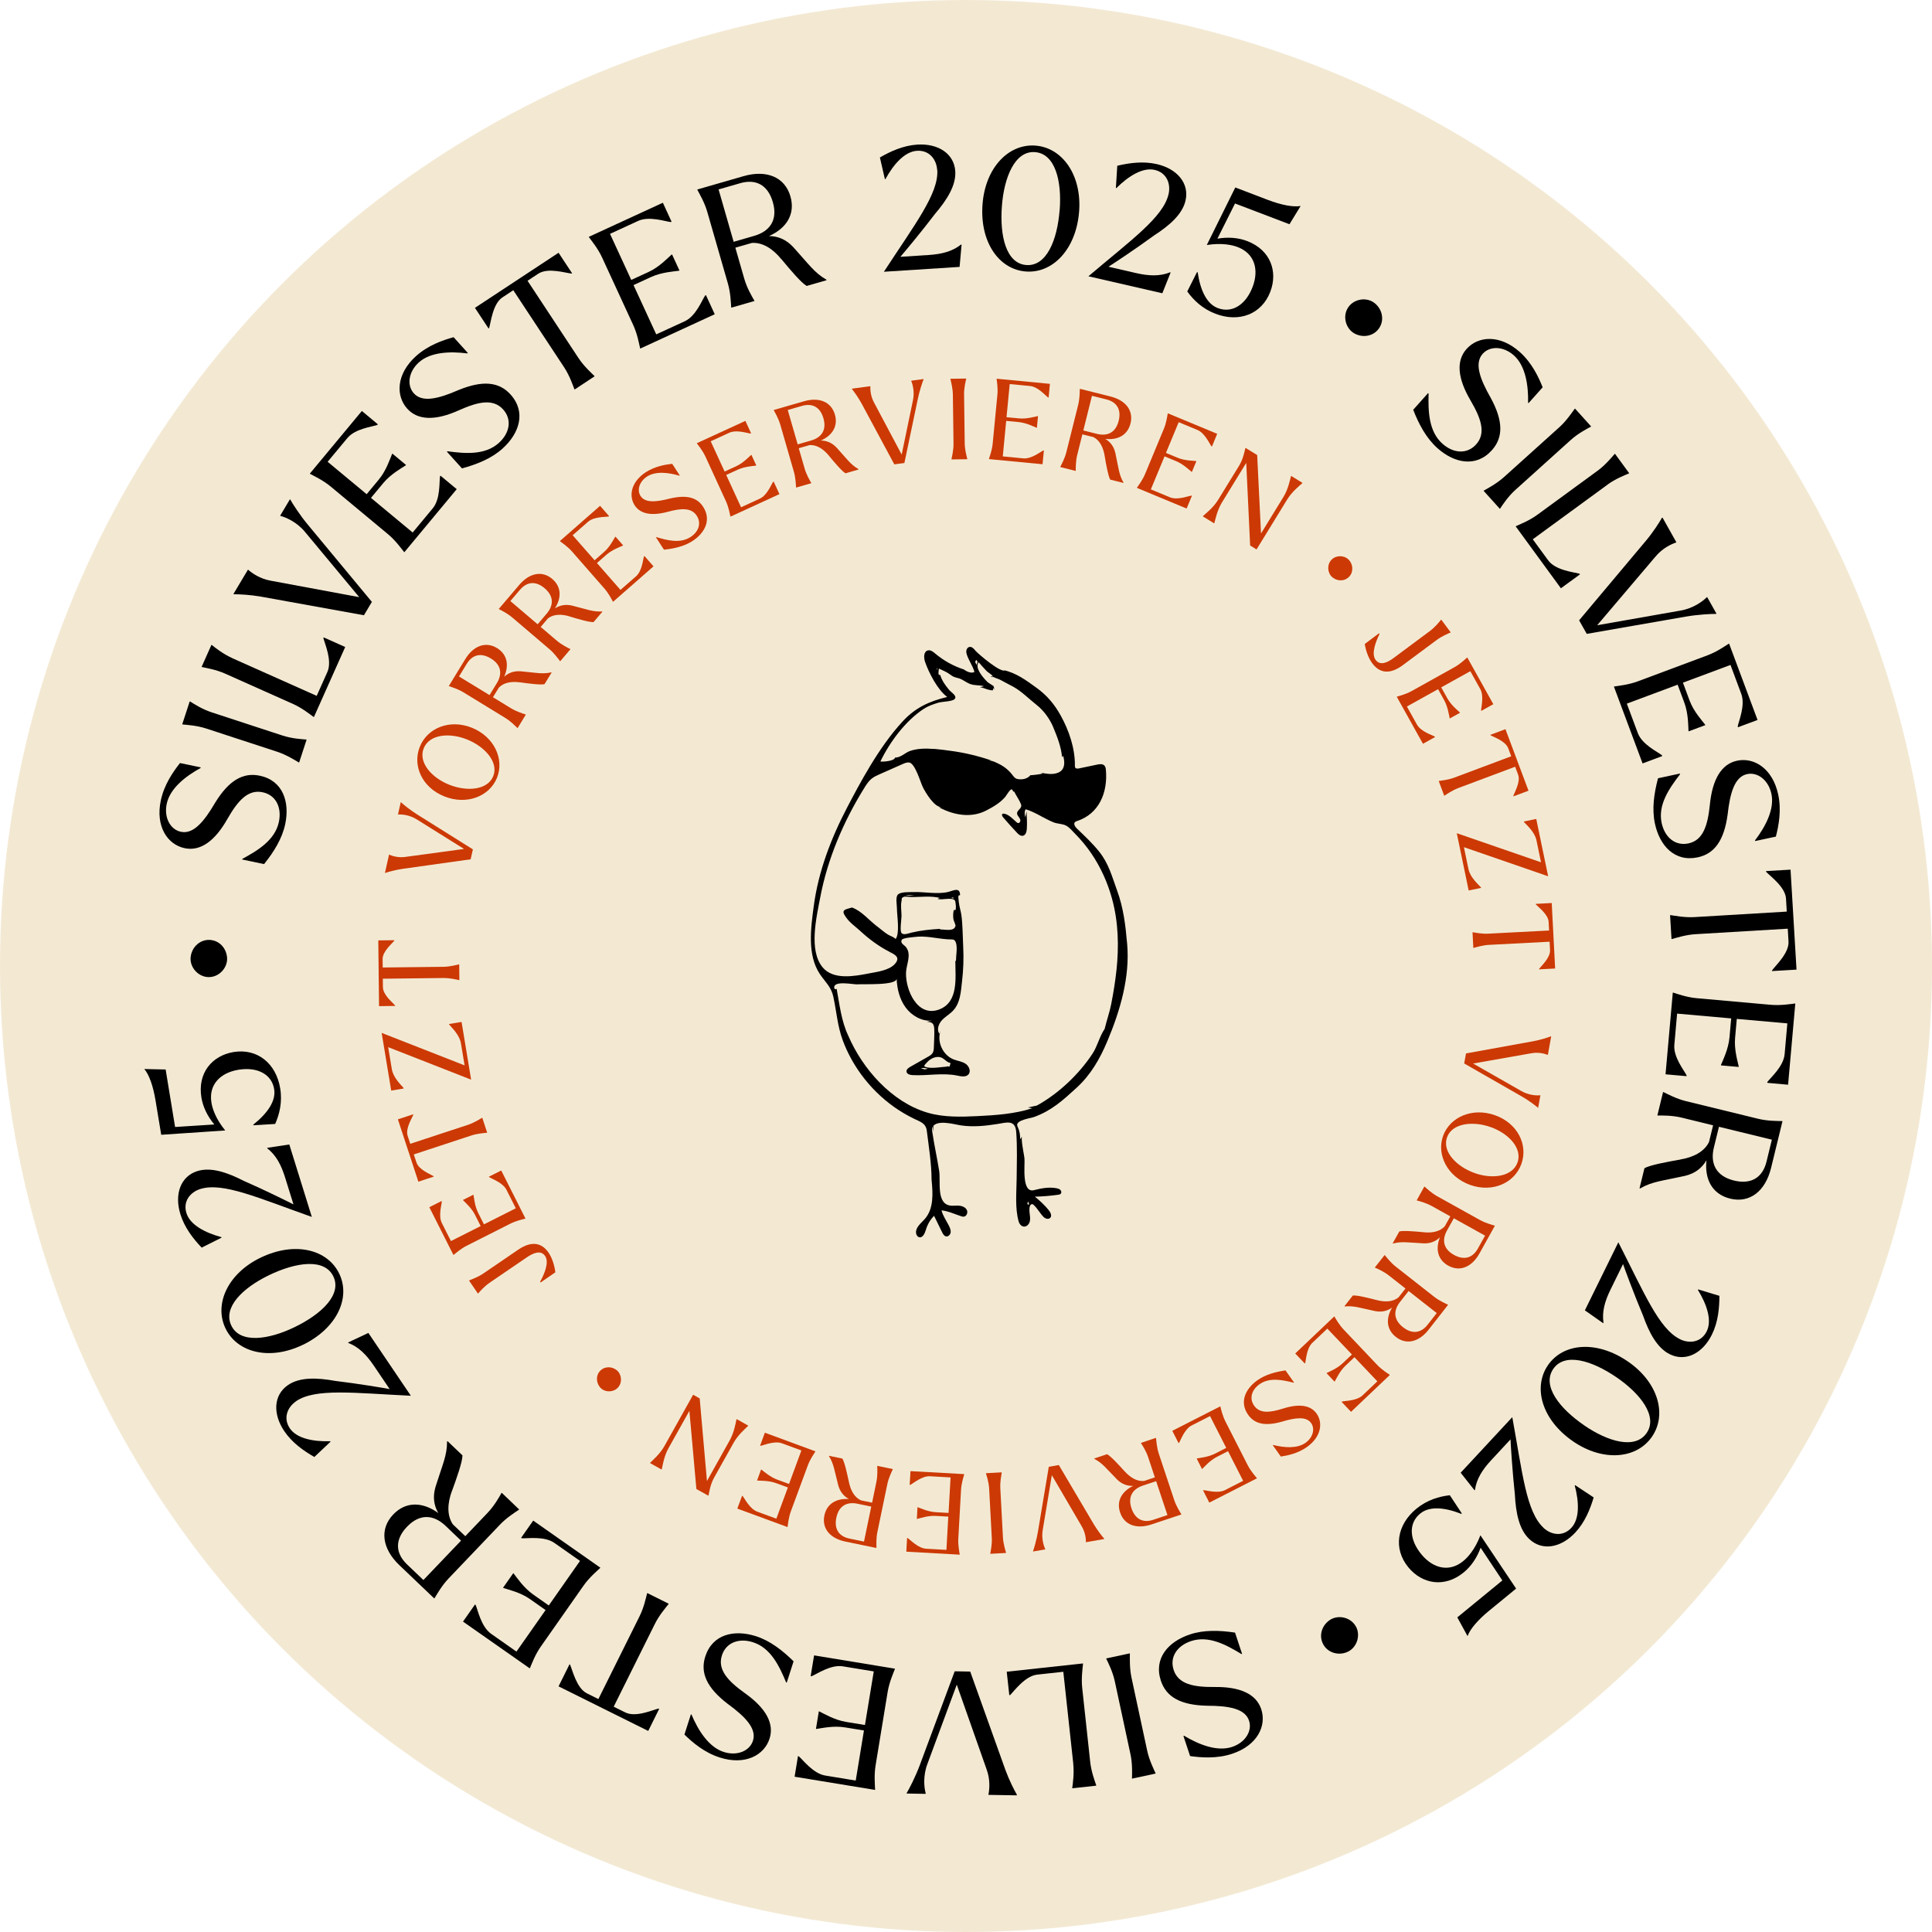 <?xml version="1.0" encoding="UTF-8"?>
<svg id="Ebene_2" data-name="Ebene 2" xmlns="http://www.w3.org/2000/svg" viewBox="0 0 361.94 361.94">
  <defs>
    <style>
      .cls-1 {
        fill: #cc3904;
      }

      .cls-2 {
        fill: #f3e9d3;
      }
    </style>
  </defs>
  <g id="Ebene_1-2" data-name="Ebene 1">
    <g>
      <circle class="cls-2" cx="180.97" cy="180.97" r="180.97"/>
      <g>
        <path d="M49.47,161.88l-4.1-.86.03-.12c2.92-1.58,6.13-3.52,6.85-6.94.56-2.69-.55-5.02-3.06-5.54-2.76-.58-4.66,1.64-6.57,4.97-2.39,4.24-5.11,6.12-8.02,5.51-3.2-.67-5.5-4.03-4.48-8.92.62-2.98,2.31-5.4,3.6-7.03l3.88.81-.03.12c-2.81,1.54-5.74,3.83-6.34,6.72-.54,2.6.69,4.82,2.67,5.23,2.32.49,4.32-1.88,6.41-5.46,2.57-4.17,5.22-5.71,8.35-5.05,4.35.91,5.64,4.91,4.78,9.04-.58,2.76-2.14,5.24-3.96,7.51Z"/>
        <path d="M57.44,138.56l-1.4,4.29-.09-.03c-.68-.39-2.26-1.41-4.03-1.99l-13.26-4.34c-1.76-.58-3.65-.69-4.43-.77l-.09-.03,1.4-4.29.09.03c.67.42,2.25,1.44,4.02,2.02l13.26,4.34c1.76.58,3.65.69,4.44.75l.09.03Z"/>
        <path d="M43.49,123.29l15.84,7.07,2-4.47c.94-2.1-.46-5.25-.75-6.33l.06-.15,4.03,1.8-5.86,13.12-.09-.04c-.64-.46-2.11-1.64-3.8-2.4l-12.74-5.69c-1.7-.76-3.56-1.06-4.32-1.23l-.09-.04,1.84-4.12.09.04c.62.49,2.09,1.67,3.79,2.43Z"/>
        <path d="M43.84,111.35l-.11-.07,2.72-4.56.08.05c.66.58,2.17,1.67,4.2,2.02l16.57,3.08-10.11-12.16c-1.52-1.88-3.59-2.78-4.59-3.04l-.11-.07,1.82-3.05.08.05c.35.66,1.82,2.95,3.32,4.74l11.96,14.42-1.49,2.5-19.31-3.49c-2.03-.35-4.06-.45-5.03-.44Z"/>
        <path d="M69.48,93.26l7.83,6.5,3.76-4.53c1.47-1.77,1.2-5,1.36-5.99l.1-.12,3.03,2.52-9.81,11.81-.07-.06c-.49-.61-1.58-2.15-3.01-3.33l-10.73-8.92c-1.43-1.19-3.14-1.98-3.83-2.35l-.07-.06,9.75-11.74,3,2.5-.1.12c-.95.34-4.14.68-5.61,2.45l-3.7,4.45,7.31,6.07,2.29-2.76c1.41-1.7,2.11-3.94,2.47-4.77l.06-.07,2.56,2.13-.06.07c-.75.5-2.8,1.62-4.21,3.32l-2.29,2.76Z"/>
        <path d="M86.54,87.74l-2.81-3.11.1-.09c3.29.44,7.03.77,9.62-1.56,2.04-1.84,2.52-4.38.8-6.28-1.89-2.09-4.73-1.42-8.23.14-4.43,2.01-7.74,1.93-9.73-.28-2.18-2.42-2.06-6.5,1.64-9.84,2.26-2.04,5.05-3,7.05-3.55l2.66,2.95-.09.09c-3.17-.41-6.9-.29-9.08,1.68-1.97,1.78-2.29,4.3-.94,5.8,1.59,1.76,4.59,1.03,8.39-.63,4.54-1.85,7.58-1.53,9.72.84,2.98,3.3,1.66,7.29-1.48,10.12-2.09,1.89-4.82,2.97-7.63,3.73Z"/>
        <path d="M88.98,57.67l15.66-10.32,2.54,3.85-.08.05c-1.09-.08-4.42-1.19-6.27.03l-2,1.32,9.53,14.46c1.02,1.55,2.43,2.81,2.98,3.36l.05.08-3.74,2.47-.05-.08c-.29-.73-.89-2.52-1.91-4.07l-9.53-14.45-2.03,1.34c-1.84,1.21-2.17,4.73-2.5,5.75l-.11.07-2.54-3.85Z"/>
        <path d="M118.68,53.4l4.26,9.24,5.35-2.46c2.09-.96,3.24-3.99,3.81-4.82l.15-.07,1.65,3.58-13.95,6.43-.04-.09c-.18-.76-.5-2.62-1.28-4.31l-5.84-12.67c-.78-1.69-1.98-3.14-2.44-3.77l-.04-.09,13.87-6.39,1.63,3.55-.15.07c-1-.1-4.03-1.17-6.12-.21l-5.26,2.42,3.98,8.63,3.26-1.5c2.01-.92,3.61-2.65,4.29-3.24l.09-.04,1.39,3.02-.09.04c-.89.13-3.23.26-5.24,1.18l-3.26,1.5Z"/>
        <path d="M146.37,48.55c-1.59-1.94-3.47-3.16-5.5-3.04l-3.11.89,1.67,5.81c.51,1.78,1.48,3.4,1.88,4.09l.03.09-4.33,1.25-.03-.09c-.06-.78-.1-2.67-.62-4.45l-3.86-13.41c-.51-1.78-1.48-3.4-1.84-4.1l-.03-.09,8.67-2.5c4.27-1.23,7.73.14,8.78,3.8.98,3.41-.86,6.04-4.02,7.42,1.67.02,3.17.62,4.51,2.03,3.02,3.33,3.99,4.84,6.23,6.13l.04.12-3.72,1.07c-1.04-.6-3.16-3.12-4.74-5.03ZM134.62,35.49l2.82,9.81,3.84-1.11c2.92-.84,4.48-2.95,3.5-6.33-.93-3.23-3.19-4.38-6.11-3.54l-4.06,1.17ZM138.91,46c-.05.05-.11.07-.18.08.06-.02.12-.04.18-.08Z"/>
        <path d="M175.57,31.85c-.13-2.01-1.49-3.75-3.79-3.6-2.3.15-4.39,2.53-5.91,5.32l-.1-.03-.93-4.04c2.01-1.16,4.38-2.24,7-2.41,3.93-.25,6.91,1.7,7.12,4.99.17,2.65-1.55,5.36-3.81,8.01-2.45,3.24-5.76,7.2-6.47,8.02l5.3-.34c2.46-.16,4.45-.67,6.06-1.96l.1.03-.37,4.16-14.18.91c5.78-8.87,10.28-14.65,10-19.05Z"/>
        <path d="M184.07,38.22c.53-6.8,4.87-11.34,9.94-10.94,5.04.4,8.68,5.56,8.15,12.36-.56,7.08-4.96,11.62-10,11.22-5.07-.4-8.65-5.59-8.09-12.64ZM198.52,39.36c.43-5.52-.87-10.57-4.61-10.86-3.8-.3-5.8,4.75-6.21,10.04-.45,5.74.82,10.82,4.55,11.11,3.8.3,5.82-4.65,6.26-10.29Z"/>
        <path d="M218.92,36.37c.45-1.96-.36-4.02-2.6-4.54-2.25-.52-4.93,1.17-7.18,3.41l-.09-.05.26-4.14c2.26-.53,4.83-.89,7.39-.31,3.84.88,6.13,3.61,5.4,6.82-.59,2.59-3.01,4.69-5.94,6.58-3.28,2.4-7.57,5.25-8.5,5.83l5.18,1.19c2.4.55,4.45.63,6.37-.15l.09.05-1.55,3.88-13.85-3.18c8.07-6.85,14.04-11.09,15.02-15.4Z"/>
        <path d="M222.41,54.62l1.84-3.65.12.04c.5,3.37,1.68,5.92,3.78,6.71,2.66,1.01,5.23-.61,6.51-3.96,1.24-3.26.36-6.23-2.71-7.44-1.07-.44-3.06-.86-5.87-.42l5.34-10.78.24.09,5.89,2.25c2.45.93,4.71,1.38,6.11,1.13l-2.09,3.42-10.2-3.89-3.3,6.59c1.98-.34,3.91-.19,5.58.45,4.37,1.67,5.78,5.7,4.33,9.49-1.61,4.22-5.85,5.82-10.27,4.13-2.45-.93-4.13-2.57-5.29-4.18Z"/>
        <path d="M252.49,57.71c.96-1.59,3.19-2.11,4.76-1.12,1.61,1.05,2.17,3.15,1.21,4.74-.99,1.64-3.08,2.06-4.76,1.12-1.55-.9-2.21-3.09-1.21-4.74Z"/>
        <path d="M264.74,76.78l2.79-3.13.1.08c-.08,3.31,0,7.07,2.59,9.39,2.05,1.83,4.62,2.03,6.33.12,1.88-2.1.9-4.86-1.03-8.17-2.48-4.19-2.76-7.48-.77-9.7,2.17-2.43,6.24-2.75,9.96.57,2.27,2.02,3.53,4.7,4.29,6.62l-2.64,2.96-.09-.08c.07-3.2-.46-6.89-2.65-8.85-1.98-1.77-4.52-1.81-5.86-.3-1.58,1.77-.53,4.68,1.53,8.28,2.33,4.31,2.34,7.37.21,9.76-2.96,3.32-7.07,2.44-10.22-.38-2.1-1.88-3.47-4.47-4.53-7.18Z"/>
        <path d="M280.96,95.3l-3.02-3.35.07-.06c.68-.4,2.35-1.26,3.73-2.5l10.37-9.34c1.38-1.24,2.41-2.82,2.88-3.45l.07-.06,3.02,3.35-.07.06c-.7.37-2.38,1.24-3.75,2.48l-10.36,9.34c-1.38,1.24-2.41,2.82-2.85,3.48l-.07.06Z"/>
        <path d="M301.15,90.8l-14,10.23,2.89,3.95c1.36,1.86,4.78,2.21,5.86,2.49l.09.13-3.57,2.61-8.47-11.6.08-.06c.71-.32,2.47-1.01,3.97-2.11l11.26-8.23c1.5-1.09,2.69-2.56,3.21-3.14l.08-.06,2.66,3.64-.08.06c-.73.3-2.49.99-3.99,2.08Z"/>
        <path d="M311.34,97.02l.11-.06,2.6,4.63-.08.05c-.83.28-2.53,1.05-3.84,2.64l-10.91,12.85,15.57-2.74c2.39-.39,4.2-1.74,4.92-2.47l.11-.06,1.74,3.1-.08.05c-.75-.02-3.46.11-5.76.52l-18.46,3.22-1.43-2.54,12.62-15.03c1.31-1.58,2.4-3.3,2.88-4.15Z"/>
        <path d="M314.31,128.26l-9.54,3.56,2.06,5.52c.81,2.16,3.74,3.52,4.52,4.15l.06.15-3.69,1.38-5.37-14.39.09-.03c.78-.12,2.65-.31,4.39-.96l13.07-4.88c1.74-.65,3.28-1.74,3.94-2.15l.09-.03,5.33,14.3-3.66,1.36-.06-.15c.18-.99,1.47-3.93.67-6.09l-2.02-5.43-8.91,3.32,1.25,3.36c.77,2.07,2.37,3.79,2.91,4.51l.03.09-3.12,1.16-.03-.09c-.06-.9-.01-3.24-.79-5.31l-1.25-3.36Z"/>
        <path d="M310.61,145.8l4.1-.88.03.13c-2.02,2.63-4.18,5.71-3.45,9.12.58,2.69,2.54,4.37,5.04,3.83,2.75-.59,3.59-3.39,3.99-7.2.47-4.85,2.19-7.67,5.1-8.29,3.19-.68,6.66,1.45,7.71,6.34.64,2.97.08,5.88-.44,7.88l-3.88.83-.03-.12c1.94-2.54,3.69-5.83,3.08-8.71-.56-2.6-2.58-4.13-4.56-3.71-2.32.5-3.19,3.46-3.65,7.59-.66,4.85-2.46,7.33-5.59,8-4.35.93-7.15-2.2-8.03-6.33-.59-2.75-.16-5.66.58-8.47Z"/>
        <path d="M335.44,162.94l1.12,18.71-4.6.27v-.1c.61-.9,3.23-3.24,3.1-5.44l-.14-2.4-17.28,1.03c-1.85.11-3.64.7-4.4.9h-.1s-.27-4.47-.27-4.47h.1c.78.11,2.62.48,4.48.37l17.28-1.03-.14-2.43c-.13-2.2-3.01-4.24-3.73-5.03v-.13s4.59-.27,4.59-.27Z"/>
        <path d="M324.33,190.79l-10.14-.9-.52,5.86c-.2,2.3,1.85,4.79,2.29,5.7v.16s-3.94-.35-3.94-.35l1.36-15.3h.1c.75.24,2.53.88,4.37,1.04l13.9,1.24c1.85.16,3.71-.15,4.49-.24h.09s-1.35,15.21-1.35,15.21l-3.89-.35v-.16c.6-.81,3.04-2.91,3.24-5.21l.51-5.77-9.47-.84-.32,3.57c-.2,2.2.5,4.45.68,5.33v.1s-3.32-.29-3.32-.29v-.1c.34-.84,1.39-2.93,1.59-5.13l.32-3.57Z"/>
        <path d="M314.78,217.22c2.47-.42,4.47-1.44,5.38-3.26l.77-3.14-5.87-1.44c-1.8-.44-3.69-.41-4.48-.4l-.09-.02,1.07-4.38.09.02c.71.34,2.37,1.24,4.17,1.68l13.55,3.31c1.8.44,3.69.41,4.47.43l.09.02-2.14,8.77c-1.06,4.32-3.96,6.64-7.66,5.74-3.45-.84-4.82-3.75-4.44-7.18-.85,1.44-2.11,2.45-4,2.91-4.39.97-6.19,1.06-8.42,2.36l-.12-.03.92-3.76c1.04-.6,4.28-1.19,6.72-1.62ZM320.69,212.01c-.02-.07,0-.13.01-.19-.02.06-.03.12-.01.19ZM331.95,213.51l-9.92-2.42-.95,3.88c-.72,2.95.34,5.35,3.76,6.19,3.26.8,5.38-.59,6.1-3.55l1-4.1Z"/>
        <path d="M314.73,250.89c1.81.89,4,.57,5.01-1.49,1.02-2.07,0-5.07-1.67-7.77l.07-.07,3.97,1.2c0,2.32-.24,4.91-1.4,7.26-1.74,3.53-4.92,5.14-7.88,3.69-2.38-1.17-3.88-4.01-5.04-7.29-1.58-3.74-3.38-8.58-3.73-9.61l-2.34,4.77c-1.09,2.21-1.63,4.19-1.32,6.23l-.07.07-3.42-2.4,6.27-12.75c4.82,9.43,7.58,16.2,11.54,18.15Z"/>
        <path d="M304.98,255.07c5.62,3.86,7.38,9.88,4.5,14.08-2.86,4.17-9.15,4.74-14.77.88-5.86-4.02-7.58-10.1-4.72-14.27,2.88-4.19,9.16-4.7,14.99-.69ZM296.77,267.02c4.56,3.13,9.59,4.52,11.71,1.44,2.16-3.14-1.21-7.39-5.59-10.4-4.75-3.26-9.78-4.7-11.9-1.61-2.16,3.14,1.12,7.37,5.79,10.57Z"/>
        <path d="M289.15,286.22c1.48,1.37,3.66,1.7,5.23,0,1.57-1.69,1.45-4.85.63-7.93l.09-.05,3.46,2.29c-.67,2.22-1.64,4.63-3.43,6.56-2.68,2.88-6.19,3.51-8.6,1.27-1.95-1.81-2.56-4.95-2.74-8.44-.44-4.04-.77-9.19-.81-10.27l-3.61,3.89c-1.68,1.81-2.77,3.54-3.05,5.59l-.09.05-2.59-3.28,9.67-10.41c1.9,10.41,2.6,17.7,5.84,20.71Z"/>
        <path d="M271.61,280.12l2.25,3.41-.1.08c-3.17-1.25-5.97-1.48-7.7-.06-2.2,1.8-2.07,4.84.2,7.61,2.21,2.7,5.23,3.41,7.8,1.34.91-.71,2.27-2.23,3.28-4.88l6.69,9.99-.2.16-4.88,4c-2.03,1.66-3.54,3.4-4.02,4.74l-1.92-3.51,8.44-6.92-4.07-6.13c-.69,1.89-1.78,3.48-3.16,4.62-3.61,2.96-7.81,2.18-10.39-.96-2.86-3.49-2.14-7.97,1.52-10.97,2.03-1.66,4.28-2.3,6.25-2.52Z"/>
        <path d="M254.01,304.69c.9,1.62.25,3.81-1.39,4.69-1.71.88-3.81.32-4.71-1.3-.93-1.68-.26-3.7,1.38-4.69,1.55-.9,3.78-.38,4.71,1.3Z"/>
        <path d="M231.37,305.85l1.32,3.98-.12.04c-2.83-1.72-6.13-3.53-9.44-2.43-2.61.87-4.06,3-3.25,5.43.89,2.67,3.76,3.2,7.6,3.17,4.87-.07,7.86,1.33,8.8,4.16,1.03,3.1-.71,6.78-5.45,8.35-2.88.96-5.83.72-7.88.43l-1.25-3.77.12-.04c2.74,1.65,6.2,3.03,8.99,2.1,2.52-.84,3.82-3.02,3.18-4.93-.75-2.25-3.79-2.79-7.94-2.79-4.9-.13-7.56-1.64-8.57-4.67-1.4-4.22,1.4-7.34,5.41-8.68,2.67-.89,5.61-.78,8.48-.35Z"/>
        <path d="M207.24,310.69l4.41-.95.02.09c0,.78-.08,2.67.31,4.48l2.93,13.64c.39,1.82,1.24,3.5,1.56,4.22l.02.09-4.41.95-.02-.09c.03-.79.11-2.68-.28-4.49l-2.93-13.64c-.39-1.82-1.24-3.5-1.59-4.21l-.02-.09Z"/>
        <path d="M201.07,330.43l-1.87-17.24-4.87.53c-2.29.25-4.3,3.04-5.09,3.83l-.16.02-.48-4.39,14.29-1.55v.1c-.07.78-.35,2.65-.15,4.49l1.5,13.87c.2,1.84.87,3.61,1.12,4.35v.09s-4.48.49-4.48.49v-.09c.1-.78.38-2.65.18-4.5Z"/>
        <path d="M190.49,336.21v.13s-5.31-.09-5.31-.09v-.1c.18-.86.37-2.71-.34-4.65l-5.6-15.9-5.49,14.83c-.87,2.26-.62,4.5-.34,5.5v.13s-3.55-.06-3.55-.06v-.1c.4-.63,1.65-3.05,2.46-5.24l6.53-17.56,2.91.05,6.61,18.48c.71,1.93,1.64,3.74,2.13,4.58Z"/>
        <path d="M162.04,323.16l1.65-10.04-5.81-.95c-2.27-.37-4.91,1.49-5.85,1.86l-.16-.03.64-3.88,15.15,2.49-.02.09c-.28.73-1.05,2.45-1.35,4.28l-2.26,13.76c-.3,1.83-.12,3.71-.09,4.49l-.02.09-15.06-2.47.63-3.85.16.03c.77.65,2.68,3.23,4.95,3.6l5.71.94,1.54-9.38-3.54-.58c-2.18-.36-4.47.17-5.36.29l-.09-.02.54-3.28.09.02c.81.39,2.82,1.6,5,1.96l3.54.58Z"/>
        <path d="M148.67,311.23l-1.28,3.99-.12-.04c-1.27-3.06-2.88-6.46-6.2-7.52-2.62-.84-5.05.03-5.83,2.47-.86,2.68,1.15,4.8,4.27,7.04,3.97,2.81,5.57,5.71,4.66,8.54-.99,3.11-4.57,5.06-9.33,3.54-2.9-.92-5.14-2.85-6.62-4.3l1.21-3.78.12.04c1.24,2.95,3.22,6.1,6.03,7,2.53.81,4.87-.19,5.48-2.11.72-2.26-1.42-4.49-4.77-6.93-3.88-2.99-5.14-5.78-4.17-8.82,1.35-4.24,5.46-5.11,9.49-3.83,2.68.86,4.99,2.67,7.06,4.71Z"/>
        <path d="M121.43,324.27l-16.79-8.35,2.05-4.13.09.04c.47.99,1.2,4.42,3.17,5.4l2.15,1.07,7.71-15.5c.83-1.66,1.21-3.51,1.41-4.27l.04-.09,4.01,2-.04.09c-.49.62-1.73,2.04-2.55,3.7l-7.71,15.5,2.18,1.08c1.98.98,5.18-.5,6.22-.73l.12.06-2.05,4.13Z"/>
        <path d="M102.82,300.75l5.84-8.33-4.82-3.38c-1.89-1.32-5.08-.79-6.08-.86l-.13-.09,2.26-3.22,12.58,8.82-.06.08c-.57.54-2.01,1.75-3.08,3.27l-8.01,11.42c-1.07,1.52-1.72,3.29-2.03,4.01l-.05.08-12.5-8.76,2.24-3.2.13.09c.41.92,1.01,4.07,2.9,5.4l4.74,3.33,5.46-7.78-2.93-2.06c-1.81-1.27-4.1-1.78-4.96-2.07l-.08-.05,1.91-2.72.08.05c.56.71,1.85,2.66,3.65,3.93l2.93,2.06Z"/>
        <path d="M84.68,279.27c-.87,2.35-.98,4.59.15,6.29l2.34,2.23,4.18-4.38c1.28-1.34,2.19-2.99,2.58-3.68l.07-.07,3.26,3.12-.07.07c-.65.45-2.25,1.43-3.53,2.78l-9.63,10.09c-1.28,1.34-2.19,2.99-2.61,3.66l-.07.07-6.53-6.23c-3.22-3.07-3.78-6.75-1.15-9.5,2.45-2.57,5.65-2.3,8.44-.26-.83-1.45-1.07-3.05-.52-4.92,1.35-4.29,2.17-5.89,2.16-8.47l.09-.09,2.8,2.67c0,1.2-1.1,4.3-1.95,6.63ZM79.32,296l7.05-7.38-2.89-2.76c-2.2-2.1-4.81-2.38-7.24.17-2.32,2.43-2.17,4.96.03,7.06l3.06,2.92ZM86.24,286.99c.07.02.12.06.16.11-.05-.04-.09-.09-.16-.11Z"/>
        <path d="M55.49,262.5c-1.67,1.13-2.48,3.19-1.19,5.09s4.4,2.51,7.58,2.41l.03.1-3.02,2.85c-2.01-1.15-4.14-2.64-5.62-4.82-2.21-3.26-2.03-6.82.71-8.67,2.2-1.49,5.4-1.38,8.83-.76,4.03.48,9.12,1.32,10.19,1.53l-2.98-4.4c-1.38-2.04-2.83-3.5-4.76-4.24l-.03-.1,3.78-1.78,7.96,11.77c-10.57-.5-17.83-1.46-21.49,1.01Z"/>
        <path d="M56.7,251.95c-6.14,2.96-12.24,1.5-14.45-3.08-2.2-4.55.43-10.3,6.57-13.26,6.4-3.09,12.53-1.57,14.73,2.99,2.21,4.58-.48,10.28-6.85,13.36ZM50.4,238.89c-4.99,2.41-8.69,6.07-7.06,9.45,1.65,3.43,7.02,2.62,11.8.31,5.19-2.5,8.93-6.16,7.31-9.53-1.65-3.43-6.95-2.69-12.05-.23Z"/>
        <path d="M37.54,222.74c-1.92.6-3.3,2.33-2.61,4.53.68,2.2,3.49,3.67,6.56,4.5v.1s-3.71,1.86-3.71,1.86c-1.6-1.68-3.2-3.73-3.98-6.24-1.17-3.76.03-7.12,3.18-8.1,2.54-.79,5.57.24,8.68,1.83,3.72,1.62,8.35,3.91,9.32,4.41l-1.58-5.07c-.73-2.35-1.7-4.17-3.33-5.43v-.1s4.13-.62,4.13-.62l4.22,13.57c-9.98-3.53-16.65-6.55-20.87-5.24Z"/>
        <path d="M51.56,210.56l-4.08.25-.02-.13c2.67-2.13,4.26-4.43,3.9-6.64-.46-2.81-3.16-4.21-6.7-3.63-3.44.57-5.57,2.83-5.06,6.09.16,1.14.8,3.08,2.59,5.28l-11.99.81-.04-.25-1.03-6.22c-.43-2.59-1.17-4.77-2.1-5.85l4,.09,1.77,10.77,7.35-.47c-1.29-1.54-2.13-3.28-2.42-5.05-.76-4.61,2.01-7.85,6.02-8.52,4.45-.73,7.97,2.12,8.74,6.8.43,2.59-.14,4.86-.94,6.67Z"/>
        <path d="M39.07,183.05c-1.86-.03-3.43-1.69-3.37-3.54.1-1.92,1.62-3.46,3.48-3.43,1.92.03,3.33,1.62,3.37,3.54,0,1.79-1.56,3.46-3.48,3.43Z"/>
      </g>
      <g id="QYKql8">
        <g>
          <path d="M162.96,143.58c1.83-3.03,3.85-5.95,6.15-8.44,2.39-2.59,4.99-3.76,8.34-4.57-1.78-1.31-3.42-4.48-4.14-6.55-.28-.8-.3-1.97.52-2.17.51-.13.99.26,1.39.6,1.57,1.32,3.41,2.34,5.36,2.97.51.39,1.39.8,1.97.46-.33-1.23-1.19-2.28-1.49-3.49-.12-.48.07-1.1.55-1.19.48-.09.86.36,1.16.74.22.29,5.15,4.66,5.68,3.5-.06.14-.25.2-.38.12,2.31.5,4.23,1.93,6.11,3.29,1.94,1.4,3.34,3.06,4.5,5.14,1.57,2.81,2.74,6.22,2.69,9.46,0,.12,0,.24.06.35.13.23.46.2.72.15,1.13-.24,2.26-.47,3.39-.71.47-.1,1.03-.17,1.36.18.21.22.26.54.28.84.37,4.2-1.27,8.21-5.42,9.56-.13.04-.27.09-.37.19-.33.33.02.88.36,1.21,1.45,1.39,2.93,2.77,4.18,4.34,1.78,2.23,2.38,4.61,3.33,7.22,1.22,3.32,1.59,6.54,1.9,10.05.55,6.22-1.32,12.54-3.71,18.22-1.4,3.32-3.09,6.29-5.79,8.76-2.57,2.34-4.65,4.26-7.97,5.46-.64.23-3.17.53-3.14,1.49,0,.13.07.26.12.38.33.71.48,1.51.43,2.3.13-.19.26-.38.39-.57-.31.31.37,3.54.43,4.1.13,1.24-.6,6.61,1.8,5.99,1.37-.36,2.81-.62,4.2-.36.26.05.53.12.72.31s.26.51.09.71c-.13.15-.33.19-.53.21-1.43.2-2.88.32-4.33.35.95.77,1.87,1.61,2.63,2.57.32.41.61,1.03.25,1.4-.22.22-.59.23-.88.09s-.5-.38-.7-.62c-.26-.31-1.43-2.06-1.8-2.04-.65.03-.53,1.28-.48,1.7.06.52.16,1.05.03,1.56s-.57.98-1.09.95c-.5-.03-.87-.5-1-.98-.7-2.47-.4-5.48-.37-8.01.03-2.9.13-5.81-.08-8.71-.17-2.38-1.75-1.81-3.55-1.52-2.23.36-4.5.59-6.75.27-1.22-.17-4.51-1.18-5.37.27-.15.25-.11.57-.07.85.36,2.47.91,4.9,1.3,7.37.33,2.08-.67,6.58,2.52,6.55.5,0,1.01-.06,1.51.03s.99.37,1.18.83-.07,1.11-.57,1.18c-.2.03-.4-.03-.6-.1-1.13-.36-2.43-.98-3.6-1.07.23.95.9,1.92,1.35,2.8.2.4.41.83.37,1.28s-.45.89-.89.79c-.35-.08-.55-.44-.71-.76-.5-1.03-1.01-2.06-1.51-3.09-.71.71-1.23,1.61-1.52,2.57-.2.69-.6,1.63-1.3,1.43-.34-.1-.53-.46-.56-.81-.09-1.07.97-1.82,1.67-2.63,1.66-1.92,1.5-4.76,1.24-7.28,0-2.99-.52-6.22-.89-9.19-.18-1.41-1.16-1.69-2.28-2.22-1.34-.64-2.63-1.4-3.85-2.26-2.37-1.69-4.47-3.76-6.18-6.11-1.42-1.95-2.59-4.09-3.43-6.35-.99-2.66-1.18-5.45-1.78-8.22-.4-1.84-1.53-2.74-2.53-4.24-2.39-3.59-1.67-8.69-1.13-12.73.87-6.49,3.23-12.67,6.25-18.45,1.31-2.51,2.71-5.14,4.25-7.68ZM209.15,181.88c.48-4.53.4-9.07-.84-13.58-.82-2.97-2.1-5.82-3.83-8.37-.9-1.33-1.92-2.57-3.05-3.71-.5-.5-1.12-1.27-1.77-1.58-.68-.33-1.56-.29-2.28-.58-1.77-.71-3.41-1.91-5.23-2.45-.28.41-.21,1.02-.06,1.51.07-.39.14-.78.21-1.17.07,1.13.14,2.26.06,3.39-.09,1.24-.88,1.69-1.79.72-.91-.96-1.8-1.95-2.66-2.96-.15-.18-.29-.46-.12-.61.1-.08.24-.07.36-.05.91.2,1.57.96,2.27,1.58.08.08.18.15.29.17.3.05.51-.35.42-.65s-.33-.52-.48-.79c-.47-.84.64-1.08.67-1.79.02-.55-1.08-2.07-1.31-2.67-.26.16-.27-.4-.5-.41-.33-.01-.99,1.18-1.19,1.41-.99,1.15-2.26,1.88-3.6,2.57-2.8,1.44-6.09.85-8.82-.63.2,0,.39-.01.58-.05-1.36.24-3.07-2.69-3.55-3.62-.5-.96-1.46-4.53-2.6-4.71-.41-.07-.81.11-1.19.27-1.46.65-2.92,1.29-4.38,1.94-.47.21-.95.42-1.37.74-.63.47-1.07,1.15-1.48,1.82-3.89,6.26-6.89,13.29-8.26,20.55-.69,3.66-2.19,9.88.47,13.06,2.01,2.41,5.98,1.65,8.66,1.13,1.48-.29,3.72-.54,4.83-1.74,1.17-1.27.05-1.78-1.04-2.34-2.01-1.04-3.85-2.42-5.43-3.89-.98-.9-1.89-1.47-2.67-2.57-.97-1.38-.26-1.4,1.14-1.81,1.83.66,3.16,2.38,4.69,3.52.66.49,1.37,1.14,2.06,1.56.48.29,1.04.41,1.43.82.82-1.1.24-4.36.24-5.74,0-.67-.3-2.07.17-2.57.54-.56,2.13-.45,2.84-.48,2.05-.08,4.5.45,6.49,0,1.01-.22,2.28-1.04,2.33.55,0,.09-.29.02-.31.17-.04.3.03.83.07,1.16.1.85.37,1.64.49,2.48.25,1.88.23,3.89.33,5.79.12,2.23.04,4.42-.22,6.63-.22,1.9-.3,3.98-1.69,5.45-.63.67-1.47,1.12-2.09,1.8s-.99,1.76-.46,2.51c.08-.21.16-.41.24-.62-.77,2.06.38,4.63,2.43,5.43.74.29,1.56.37,2.22.8.66.43,1.08,1.42.56,2.01-.49.56-1.38.37-2.11.22-2.74-.57-5.58.07-8.38-.09-.48-.03-1.08-.19-1.12-.67-.04-.4.36-.68.7-.88,1.11-.63,2.22-1.26,3.33-1.89.33-.19.67-.38.86-.7.21-.33.23-.75.24-1.14.03-1.12.12-2.27.07-3.39-.05-.97-.39-1.29-1.36-1.31.27-.11.62-.16.94-.22-1.92.15-3.8-.92-4.94-2.47s-1.61-3.5-1.69-5.42c.06,1.37-6.5.98-7.35,1.09-.58.07-4.72-.85-4.31.76.05.2.45.2.41,0,.56,2.97.87,6.06,2.18,8.83,2.68,6.26,8.18,12.5,14.9,14.46,3.02.88,6.23.78,9.37.63,3.44-.17,6.93-.41,10.21-1.47-.27-.05-.54-.1-.81-.15.55-.12,1.1-.24,1.66-.35,4.07-2.24,7.88-5.84,10.44-9.73.96-1.47,1.29-3.2,2.27-4.63.38-1.6.93-3.1,1.24-4.7.4-2.06.74-4.13.96-6.19ZM174.97,140.29c1.02.08,2.03.23,2.97.35,2.65.34,5.27.96,7.8,1.83-.14-.05-.32-.02-.43.08.31-.27,1.96.62,2.26.79.74.42,1.39.97,1.93,1.63.37.45.6.9,1.2.99.82.13,1.79-.05,2.33-.73.76-.04,1.52-.14,2.27-.3-.09-.12-.24-.2-.39-.19,1.02.2,2.08.41,3.07.1.35-.11.69-.28.93-.55.64-.71.5-1.85.26-2.69-.01.05-.2.24-.2.23-.2-2.01-.91-3.8-1.69-5.67-.62-1.49-1.78-3.08-3.06-4.08-1.42-1.11-2.88-2.62-4.47-3.47-.73-.39-1.47-.76-2.2-1.17-.42-.24-.82-.32-1.25-.52-1.48-.68-.01.4-.39-.33-.09-.18-.88-.67-1.08-.88-.52-.54-1.01-1.08-1.49-1.65-.85,1.08,1,3.08,1.72,3.77.03.03,1.07.7,1.06.69.12.17.14.71.15.73-.03-.04-.09-.34-.15-.36-.03,0-.06.49-.25.45-.15-.03-.39-.07-.55-.1-.63-.12-1.05-.42-1.75-.49.26-.06.53-.12.79-.19-.92-.26-1.77-.08-2.72-.46-.69-.28-1.28-.81-1.99-1.02-.84-.24-.96-.19-1.72-.76-.59-.45-1.37-.74-2.03-1.07-.01.11-.29,1.51.22,1.15.37,1.17.93,1.93,1.72,2.88.36.43,1.6,1.14.96,1.72-.47.43-2.33.43-3.04.65-.96.3-1.84.58-2.68,1.13-3.43,2.24-6.38,6.21-8.15,9.88.54.07,2.61-.07,2.75-.73,1.11,0,1.87-.93,2.85-1.26,1.36-.46,2.9-.48,4.41-.36ZM178.97,180.01h.12c0-.97.3-2.46,0-3.38-.27-.79-.61-.6-1.57-.66-2.09-.14-4.14-.73-6.24-.43-.36.05-2.18.16-2.36.55-.29.64.47.93.78,1.31,1.15,1.42.07,3.27.03,4.85-.08,3.27,2.17,8.42,6.25,6.85,3.64-1.4,2.99-5.98,2.99-9.09ZM176.1,174.01s0,.08,0,.11c1.02,0,2.69.45,2.91-.71.02-.11-.35-.99-.38-1.11-.09-.46-.12-1.45.1-1.86.07.03.15.05.22.08.25-.16.07-1.69-.06-1.83-.58-.67-2.44,0-3.24-.29.15-.1.31-.16.49-.16-1.67-.47-3.8-.16-5.54-.19-.3,0-1.02-.15-1.29-.03-.55.27-.29.21-.42.79-.19.83,0,1.94,0,2.8,0,.52-.34,2.7-.02,3.15.37.52,1.35.08,1.91-.05,1.81-.43,3.44-.58,5.3-.7ZM177.41,199.82c.05-.17.34.05.43,0,.13-.07.16-.48.23-.68-.81-.11-1.21-.99-2.06-1.11-.89-.13-1.77.35-2.34.99-.56.62-.84.78.12.96,1.09.2,2.51-.1,3.61-.16ZM173.24,200.34c.23-.05.42-.09.6-.13-.53-.12-.8-.22-1.33-.07.25.07.5.14.73.2ZM182.69,124.01c.09.2.17.37.25.55.24-.68.27-.53-.05-.94-.06.12-.13.24-.2.38ZM170.4,167.81c.34-.02.64-.04.95-.06-.63-.05-1.19-.08-1.81,0,.3.02.6.05.87.07ZM192.82,225.62c-.12-.27-.18-.41-.24-.55-.11.33-.24.71.24.55ZM178.45,168.13c-.08.03-.15.06-.23.09.17.09.36.1.55.02-.11-.04-.21-.07-.33-.11ZM175.6,125.31s-.05-.06-.07-.09c-.08.08-.08.16,0,.24.02-.05.04-.09.07-.15ZM191.3,150.78l.02.06c.07-.03.07-.06.02-.09-.01.01-.03.02-.04.04ZM177.43,210.59s-.02,0-.03-.01c0,.01,0,.02-.01.04.02,0,.04,0,.04-.02ZM164.08,173.48s-.04-.04-.05-.06c-.05.03-.04.07.01.11.01-.01.02-.03.04-.05ZM202.52,153.49v-.02s-.02,0-.02,0h.02ZM191.88,130.09h-.02s0,.01,0,.01h.02ZM201.47,156.26s-.02.03,0,.04c0-.01.02-.02.02-.03,0,0-.02,0-.02,0Z"/>
          <path d="M174.77,210.44c.15.54.06.98,0,1.55-.08-.56-.04-.99,0-1.55Z"/>
          <path d="M211.13,180.14s.01.05-.02.06c-.02-.03-.02-.05.02-.06Z"/>
          <path d="M171.38,209.95s-.07.04-.05-.03c.02,0,.03.02.05.03Z"/>
          <path d="M176.49,129.6s.05.06,0,.08c-.05-.03-.05-.06,0-.08Z"/>
          <path d="M210.21,187.09s-.03.03-.04.05c-.02-.03-.02-.05,0-.08.01,0,.02.02.04.03Z"/>
          <path d="M182.98,122.07s.03.01.05.02c-.01.02-.02.04-.04.06-.05-.02-.05-.05-.01-.08Z"/>
          <path d="M176.45,231.09s0-.02,0-.03c.01,0,.03.01.04.02,0,.03-.02.03-.04.01Z"/>
          <polygon points="152.93 165.92 152.94 165.9 152.95 165.91 152.93 165.92"/>
          <path d="M206.94,196.91s0-.02,0-.02c.02,0,.03,0,.03.02,0,0-.02,0-.02,0Z"/>
          <polygon points="190.86 210.49 190.87 210.5 190.86 210.51 190.86 210.49"/>
          <path d="M163.26,143.75s-.02,0-.03,0c0,0,.02,0,.02,0,0,0,0,0,0,0Z"/>
          <path d="M181.18,226.29h0s0,0,0,0Z"/>
          <path d="M181.18,226.3s0,0,0,0,0,0,0,0Z"/>
          <path d="M171.59,207.51c-.06.03-.09.01-.09-.05.06-.03.09-.02.09.05Z"/>
          <path d="M166.82,178.55c-.04.06-.08.05-.1-.02.04-.05.07-.04.1.02Z"/>
          <path d="M195.28,153.16s-.04.05-.08.02c.01-.02.03-.04.04-.06.01.01.03.02.04.04Z"/>
          <path d="M173.2,148.47s.05.03.02.05c-.04-.01-.05-.03-.02-.05Z"/>
          <path d="M158.19,190.45s-.02-.03-.01-.05c.03.01.04.03.01.05Z"/>
          <path d="M178.95,188.95s.02.08.03.12c-.01,0-.03,0-.04,0,0-.04,0-.08.01-.12,0,0,0,0,0,0Z"/>
          <path d="M162.82,146.73s-.03-.01-.03-.04c.01,0,.03,0,.04.01,0,0,0,.02-.01.02Z"/>
          <path d="M188.45,154.08s0,.01.01.02c-.01,0-.03,0-.04.01,0-.02,0-.03.02-.03Z"/>
          <path d="M176.95,151.75s.01,0,.02.01c-.01.02-.02.02-.04,0,0,0,.01,0,.02-.01Z"/>
          <path d="M159.61,170.02s0,0,0,0,0,0,0,0Z"/>
          <path d="M209.11,181.87s0,0,0,0c0,0,0,0,0,0Z"/>
          <path d="M201.85,156.83s0,0,0,0c0,0,0,0,0,0Z"/>
          <path d="M173.86,132.43s-.04.04-.07.02c0-.02,0-.03.01-.05.02,0,.04.01.05.02Z"/>
          <path d="M183.71,125.01s-.02.02-.04.03c-.04-.06-.02-.07.04-.03Z"/>
          <path d="M196.33,134.73s0,.01-.01.02c-.04,0-.05-.02-.03-.05.01,0,.03.02.04.03Z"/>
          <path d="M195.81,134.18s.03.01.01.03c-.02,0-.03-.01-.01-.03Z"/>
          <path d="M190.17,129.09s0-.02,0-.03c.03,0,.04,0,.02.03,0,0-.02,0-.03,0Z"/>
          <path d="M171.55,187.59s-.05.04-.07-.01c.02-.01.03-.03.05-.04,0,.02.01.03.02.05Z"/>
          <path d="M170.58,185.88s-.03-.05,0-.05c.03.03.03.04,0,.05Z"/>
        </g>
      </g>
      <g>
        <path class="cls-1" d="M104.03,238.36l-2.75,1.9-.09-.14c.77-1.41,1.74-3.63.93-4.82-.79-1.16-2.18-.59-3.38.22l-6.99,4.77c-1.01.69-1.82,1.62-2.16,2.01l-.05.04-1.67-2.44.05-.04c.48-.2,1.64-.61,2.65-1.3l6.52-4.45c2.5-1.7,4.4-1.3,5.67.55.73,1.07,1.14,2.53,1.28,3.7Z"/>
        <path class="cls-1" d="M90.67,229.37l5.96-3.01-1.74-3.45c-.68-1.35-2.69-2.03-3.25-2.38l-.05-.09,2.31-1.16,4.54,9-.06.03c-.5.13-1.71.39-2.79.94l-8.17,4.13c-1.09.55-2.01,1.37-2.42,1.69l-.06.03-4.51-8.94,2.29-1.16.05.09c-.04.66-.67,2.67,0,4.02l1.71,3.39,5.57-2.81-1.06-2.1c-.65-1.29-1.82-2.3-2.23-2.73l-.03-.06,1.95-.98.03.06c.1.58.24,2.11.9,3.4l1.06,2.1Z"/>
        <path class="cls-1" d="M78.38,221.38l-3.84-11.68,2.87-.95.02.06c-.24.68-1.51,2.6-1.06,3.97l.49,1.5,10.79-3.55c1.16-.38,2.19-1.05,2.64-1.31l.06-.02.92,2.79-.06.02c-.51.06-1.75.13-2.9.51l-10.79,3.55.5,1.51c.45,1.38,2.62,2.19,3.21,2.57l.03.08-2.87.94Z"/>
        <path class="cls-1" d="M72.72,196.17l.69,4.14c.26,1.6,1.77,2.99,2.2,3.51l.02.1-2.34.39-1.79-10.81,15.54,6.09-.69-4.14c-.26-1.6-1.77-2.98-2.2-3.51l-.02-.1,2.34-.39,1.79,10.81-15.55-6.09Z"/>
        <path class="cls-1" d="M71.01,188.48l-.14-12.31,3.02-.03v.06c-.43.57-2.22,2.02-2.21,3.47l.02,1.58,11.36-.13c1.22-.01,2.41-.34,2.91-.45h.06s.03,2.94.03,2.94h-.06c-.5-.1-1.71-.4-2.92-.39l-11.36.13.02,1.6c.02,1.45,1.84,2.88,2.29,3.42v.08s-3.02.04-3.02.04Z"/>
        <path class="cls-1" d="M72.2,163.54l-.08-.02.76-3.4h.06c.53.24,1.7.61,3.03.41l10.96-1.49-8.8-5.5c-1.33-.86-2.81-1-3.49-.95l-.08-.02.51-2.27h.06c.35.35,1.74,1.48,3.04,2.29l10.42,6.53-.42,1.86-12.75,1.79c-1.33.2-2.62.55-3.23.76Z"/>
        <path class="cls-1" d="M83.22,149.19c-4.19-1.68-5.98-5.8-4.57-9.3,1.4-3.49,5.57-5.23,9.74-3.56,4.19,1.68,6.12,5.88,4.72,9.37-1.41,3.51-5.7,5.18-9.89,3.49ZM87.49,138.53c-3.31-1.33-7.06-.96-8.11,1.65-1.05,2.61,1.42,5.48,4.73,6.81,3.37,1.36,7.24,1.03,8.29-1.58,1.05-2.61-1.55-5.54-4.91-6.88Z"/>
        <path class="cls-1" d="M97.47,127.84c-1.63-.23-3.08.01-4.01.97l-1.11,1.81,3.39,2.07c1.04.63,2.22.99,2.72,1.15l.05.03-1.54,2.53-.05-.03c-.38-.35-1.23-1.25-2.27-1.88l-7.81-4.78c-1.04-.63-2.22-.99-2.71-1.16l-.05-.03,3.09-5.05c1.52-2.49,3.8-3.36,5.94-2.06,1.99,1.21,2.26,3.3,1.34,5.37.82-.73,1.81-1.11,3.09-1.02,2.94.27,4.08.57,5.73.2l.07.04-1.33,2.17c-.77.17-2.91-.11-4.52-.33ZM85.99,126.73l5.72,3.49,1.37-2.24c1.04-1.7.86-3.42-1.12-4.62-1.88-1.15-3.48-.7-4.52,1l-1.45,2.37ZM92.73,129.92s-.03.08-.05.12c.02-.04.04-.07.05-.12Z"/>
        <path class="cls-1" d="M106.79,115.5c-1.57-.49-3.05-.47-4.12.33l-1.38,1.62,3.02,2.57c.93.79,2.04,1.33,2.51,1.56l.05.04-1.92,2.26-.05-.04c-.32-.41-1.02-1.42-1.95-2.21l-6.97-5.94c-.93-.79-2.04-1.33-2.49-1.57l-.05-.04,3.84-4.51c1.89-2.22,4.28-2.73,6.18-1.11,1.77,1.51,1.72,3.62.49,5.52.92-.59,1.96-.81,3.21-.53,2.86.72,3.94,1.2,5.63,1.1l.06.05-1.65,1.94c-.79.05-2.86-.56-4.42-1.03ZM95.62,112.61l5.1,4.34,1.7-2c1.29-1.52,1.38-3.24-.38-4.74-1.68-1.43-3.33-1.24-4.63.28l-1.8,2.11ZM101.78,116.81s-.04.08-.07.11c.03-.03.05-.06.07-.11Z"/>
        <path class="cls-1" d="M111.84,105.49l4.4,5.02,2.91-2.54c1.14-1,1.29-3.11,1.5-3.74l.08-.07,1.7,1.94-7.58,6.64-.04-.05c-.25-.45-.8-1.56-1.61-2.47l-6.03-6.89c-.8-.92-1.83-1.61-2.24-1.92l-.04-.05,7.53-6.6,1.69,1.93-.08.07c-.65.12-2.75,0-3.89,1.01l-2.86,2.5,4.11,4.69,1.77-1.55c1.09-.95,1.78-2.34,2.09-2.84l.05-.04,1.44,1.64-.05.04c-.54.25-1.99.76-3.08,1.71l-1.77,1.55Z"/>
        <path class="cls-1" d="M124.39,102.98l-1.5-2.31.07-.05c2.08.63,4.48,1.23,6.4-.01,1.52-.98,2.08-2.58,1.17-3.99-1-1.55-2.92-1.41-5.35-.76-3.08.84-5.21.45-6.28-1.19-1.16-1.8-.66-4.42,2.09-6.21,1.68-1.08,3.58-1.42,4.94-1.57l1.42,2.19-.07.04c-2.01-.6-4.44-.9-6.06.15-1.46.95-1.93,2.55-1.21,3.66.85,1.3,2.87,1.15,5.51.46,3.13-.73,5.07-.21,6.21,1.56,1.59,2.45.32,4.9-2.01,6.41-1.55,1-3.43,1.42-5.33,1.62Z"/>
        <path class="cls-1" d="M136.04,88.96l2.79,6.07,3.51-1.61c1.37-.63,2.13-2.62,2.5-3.16l.1-.04,1.08,2.35-9.16,4.21-.03-.06c-.12-.5-.33-1.72-.84-2.83l-3.82-8.32c-.51-1.11-1.29-2.06-1.6-2.48l-.03-.06,9.1-4.18,1.07,2.33-.09.04c-.66-.07-2.64-.77-4.02-.14l-3.46,1.59,2.61,5.67,2.14-.98c1.32-.6,2.37-1.74,2.82-2.12l.06-.03.91,1.99-.06.03c-.58.08-2.12.17-3.44.77l-2.14.98Z"/>
        <path class="cls-1" d="M155.3,85.38c-1.05-1.27-2.28-2.07-3.62-2l-2.04.59,1.1,3.81c.34,1.17.97,2.23,1.23,2.68l.02.06-2.84.82-.02-.06c-.04-.51-.07-1.75-.41-2.92l-2.54-8.8c-.34-1.17-.97-2.23-1.21-2.69l-.02-.06,5.69-1.64c2.8-.81,5.07.09,5.77,2.49.65,2.24-.56,3.97-2.64,4.87,1.1.01,2.08.4,2.96,1.33,1.99,2.18,2.62,3.18,4.09,4.02l.02.08-2.44.71c-.68-.39-2.08-2.05-3.12-3.3ZM147.58,76.81l1.86,6.44,2.52-.73c1.92-.55,2.94-1.94,2.3-4.16-.61-2.12-2.1-2.87-4.01-2.32l-2.66.77ZM150.4,83.71s-.07.04-.12.06c.04-.01.08-.02.12-.06Z"/>
        <path class="cls-1" d="M159.61,72.89v-.08s3.44-.46,3.44-.46v.06c-.02.58.04,1.8.68,2.98l5.19,9.77,2.11-10.16c.34-1.55-.04-2.98-.31-3.6v-.08s2.3-.31,2.3-.31v.06c-.19.45-.76,2.14-1.07,3.64l-2.52,12.03-1.89.25-6.1-11.34c-.65-1.19-1.43-2.27-1.83-2.76Z"/>
        <path class="cls-1" d="M181.21,86.03l-2.96.04v-.06c.1-.51.4-1.71.38-2.93l-.12-9.15c-.02-1.22-.35-2.41-.46-2.91v-.06s2.96-.04,2.96-.04v.06c-.12.5-.42,1.71-.4,2.92l.12,9.15c.02,1.22.35,2.41.48,2.91v.06Z"/>
        <path class="cls-1" d="M188.5,78.85l-.64,6.65,3.85.37c1.51.14,3.15-1.2,3.75-1.48h.1s-.25,2.58-.25,2.58l-10.04-.96v-.06c.16-.49.59-1.65.7-2.87l.88-9.12c.12-1.21-.08-2.43-.14-2.95v-.06s9.98.96,9.98.96l-.24,2.55h-.11c-.53-.4-1.9-2.01-3.4-2.15l-3.78-.36-.6,6.21,2.34.22c1.44.14,2.92-.31,3.5-.42h.06s-.21,2.18-.21,2.18h-.06c-.55-.23-1.92-.93-3.36-1.07l-2.34-.22Z"/>
        <path class="cls-1" d="M206.95,85.42c-.26-1.62-.93-2.94-2.12-3.54l-2.06-.51-.96,3.85c-.29,1.18-.28,2.42-.28,2.94l-.02.06-2.87-.72v-.06c.24-.46.83-1.55,1.13-2.73l2.22-8.88c.29-1.18.28-2.42.3-2.93l.02-.06,5.74,1.44c2.83.71,4.34,2.62,3.74,5.05-.57,2.26-2.47,3.15-4.73,2.89.94.56,1.6,1.39,1.89,2.64.62,2.88.67,4.06,1.52,5.53l-.02.08-2.46-.62c-.39-.68-.77-2.81-1.04-4.42ZM204.57,74.14l-1.62,6.5,2.55.64c1.94.48,3.51-.2,4.07-2.44.54-2.14-.37-3.53-2.31-4.02l-2.69-.67ZM203.55,81.52s-.09,0-.13-.01c.04,0,.08.02.13.01Z"/>
        <path class="cls-1" d="M218.16,85.51l-2.56,6.17,3.57,1.48c1.4.58,3.37-.22,4.02-.31l.1.04-.99,2.38-9.31-3.87.02-.06c.29-.43,1.04-1.41,1.51-2.54l3.51-8.45c.47-1.12.64-2.35.73-2.86l.02-.06,9.25,3.84-.98,2.37-.1-.04c-.4-.53-1.23-2.47-2.62-3.05l-3.51-1.46-2.39,5.76,2.17.9c1.34.56,2.88.56,3.47.62l.06.02-.84,2.02-.06-.02c-.46-.37-1.56-1.44-2.9-2l-2.17-.9Z"/>
        <path class="cls-1" d="M233.49,86.68l-4.56,7.43c-.89,1.45-1.25,3.2-1.42,3.84l-.06.09-2.11-1.3.05-.09c.49-.44,1.91-1.54,2.8-2.99l3.93-6.39c.75-1.22,1.03-2.65,1.18-3.29l.04-.07,2.18,1.34.72,14.69,4.21-6.86c.88-1.43,1.22-3.19,1.39-3.83l.05-.09,2.11,1.3-.06.09c-.49.44-1.89,1.55-2.77,2.98l-5.77,9.4-1.2-.74-.73-15.51Z"/>
        <path class="cls-1" d="M249.42,104.89c.83-.89,2.33-.92,3.21-.07.89.89.96,2.32.13,3.21-.86.92-2.26.9-3.21.07-.87-.79-.99-2.29-.13-3.21Z"/>
        <path class="cls-1" d="M255.67,120.65l2.67-2.01.1.13c-.71,1.44-1.59,3.7-.73,4.86.84,1.13,2.21.5,3.37-.36l6.79-5.05c.98-.73,1.75-1.69,2.08-2.1l.05-.04,1.77,2.38-.05.04c-.47.22-1.62.68-2.59,1.41l-6.34,4.71c-2.43,1.8-4.35,1.48-5.69-.33-.78-1.04-1.24-2.48-1.43-3.65Z"/>
        <path class="cls-1" d="M269.41,129.11l-5.84,3.25,1.88,3.38c.74,1.32,2.77,1.92,3.34,2.25l.05.09-2.26,1.26-4.91-8.81.06-.03c.49-.15,1.69-.46,2.75-1.05l8-4.46c1.06-.59,1.96-1.45,2.35-1.79l.05-.03,4.88,8.75-2.24,1.25-.05-.09c.02-.66.57-2.69-.17-4.02l-1.85-3.32-5.45,3.03,1.15,2.06c.7,1.27,1.91,2.23,2.34,2.64l.03.06-1.91,1.06-.03-.05c-.13-.58-.33-2.1-1.03-3.37l-1.14-2.06Z"/>
        <path class="cls-1" d="M282.03,136.6l4.32,11.53-2.83,1.06-.02-.06c.21-.68,1.41-2.66.9-4.01l-.55-1.48-10.64,3.99c-1.14.43-2.15,1.14-2.59,1.42l-.06.02-1.03-2.75.06-.02c.51-.08,1.74-.2,2.88-.63l10.64-3.99-.56-1.5c-.51-1.36-2.71-2.08-3.31-2.44l-.03-.08,2.83-1.06Z"/>
        <path class="cls-1" d="M288.69,161.53l-.85-4.11c-.33-1.58-1.89-2.91-2.34-3.42l-.02-.1,2.32-.48,2.23,10.74-15.78-5.45.85,4.11c.33,1.58,1.89,2.91,2.34,3.42l.02.1-2.32.48-2.23-10.73,15.78,5.45Z"/>
        <path class="cls-1" d="M290.7,169.16l.64,12.28-3.02.16v-.06c.41-.59,2.14-2.11,2.06-3.55l-.08-1.57-11.34.59c-1.22.06-2.39.44-2.89.57h-.06s-.15-2.93-.15-2.93h.06c.51.08,1.72.33,2.94.26l11.34-.59-.08-1.59c-.08-1.45-1.95-2.8-2.42-3.32v-.08s3.02-.16,3.02-.16Z"/>
        <path class="cls-1" d="M290.52,194.16h.08s-.62,3.45-.62,3.45h-.06c-.54-.22-1.72-.54-3.05-.29l-10.9,1.92,9.01,5.14c1.37.8,2.85.88,3.52.81h.08s-.42,2.31-.42,2.31h-.06c-.37-.33-1.79-1.41-3.13-2.16l-10.67-6.11.34-1.88,12.67-2.3c1.33-.25,2.6-.66,3.19-.89Z"/>
        <path class="cls-1" d="M280.08,208.93c4.25,1.51,6.21,5.55,4.94,9.11-1.26,3.54-5.35,5.45-9.58,3.95-4.25-1.51-6.36-5.63-5.1-9.17,1.27-3.56,5.49-5.41,9.74-3.89ZM276.25,219.76c3.36,1.2,7.09.67,8.04-1.98.94-2.65-1.64-5.42-5-6.62-3.42-1.22-7.27-.73-8.21,1.92-.94,2.65,1.78,5.47,5.18,6.68Z"/>
        <path class="cls-1" d="M266.7,230.85c1.64.17,3.08-.14,3.97-1.13l1.03-1.85-3.47-1.93c-1.06-.59-2.26-.9-2.77-1.04l-.06-.03,1.44-2.59.05.03c.39.34,1.28,1.19,2.35,1.79l8,4.45c1.07.59,2.26.9,2.76,1.05l.05.03-2.88,5.18c-1.42,2.55-3.66,3.51-5.85,2.3-2.04-1.13-2.4-3.21-1.56-5.32-.79.76-1.76,1.18-3.04,1.14-2.95-.15-4.1-.41-5.74.03l-.07-.04,1.24-2.22c.76-.2,2.92-.01,4.54.14ZM278.22,231.49l-5.86-3.26-1.28,2.29c-.97,1.74-.72,3.45,1.3,4.57,1.93,1.07,3.51.56,4.48-1.18l1.35-2.42ZM271.35,228.58s.02-.08.04-.12c-.02.04-.04.07-.04.12Z"/>
        <path class="cls-1" d="M257.89,243.55c1.59.42,3.06.35,4.1-.49l1.31-1.67-3.12-2.45c-.96-.75-2.09-1.24-2.57-1.45l-.05-.04,1.83-2.33.05.04c.33.39,1.08,1.38,2.04,2.13l7.2,5.65c.96.75,2.09,1.24,2.55,1.47l.05.04-3.65,4.66c-1.8,2.3-4.17,2.9-6.13,1.35-1.83-1.44-1.86-3.54-.71-5.49-.9.63-1.93.89-3.18.65-2.88-.61-3.98-1.04-5.67-.87l-.07-.05,1.57-2c.78-.08,2.88.44,4.45.85ZM269.16,245.99l-5.27-4.13-1.62,2.06c-1.23,1.57-1.25,3.29.57,4.72,1.73,1.36,3.38,1.1,4.61-.47l1.71-2.18ZM262.84,242.04s.03-.08.06-.11c-.03.03-.05.07-.06.11Z"/>
        <path class="cls-1" d="M253.26,253.74l-4.6-4.84-2.8,2.66c-1.1,1.04-1.17,3.16-1.35,3.8l-.08.07-1.78-1.87,7.31-6.94.04.04c.27.44.87,1.52,1.71,2.41l6.3,6.64c.84.88,1.89,1.54,2.32,1.83l.04.05-7.27,6.9-1.76-1.86.08-.07c.64-.15,2.75-.12,3.85-1.16l2.76-2.62-4.29-4.52-1.71,1.62c-1.05,1-1.68,2.41-1.98,2.92l-.04.04-1.5-1.59.05-.04c.53-.27,1.95-.84,3-1.84l1.71-1.62Z"/>
        <path class="cls-1" d="M240.83,256.74l1.59,2.25-.07.05c-2.11-.54-4.52-1.04-6.39.28-1.47,1.04-1.98,2.66-1,4.03,1.07,1.51,2.97,1.29,5.37.54,3.04-.97,5.19-.66,6.32.93,1.24,1.75.85,4.39-1.83,6.28-1.63,1.15-3.52,1.57-4.87,1.77l-1.5-2.12.07-.05c2.04.51,4.47.72,6.05-.4,1.42-1.01,1.82-2.63,1.05-3.71-.9-1.27-2.91-1.03-5.52-.24-3.1.86-5.06.42-6.27-1.3-1.69-2.38-.52-4.88,1.74-6.48,1.51-1.07,3.37-1.56,5.25-1.84Z"/>
        <path class="cls-1" d="M229.72,271.24l-3.03-5.95-3.44,1.75c-1.35.69-2.02,2.7-2.37,3.26l-.09.05-1.17-2.3,8.98-4.58.03.06c.13.5.4,1.71.95,2.79l4.16,8.16c.55,1.08,1.38,2.01,1.7,2.41l.03.06-8.92,4.55-1.16-2.28.09-.05c.66.04,2.67.67,4.02-.02l3.39-1.73-2.83-5.56-2.09,1.07c-1.29.66-2.3,1.83-2.73,2.24l-.06.03-.99-1.95.06-.03c.58-.11,2.11-.25,3.4-.91l2.1-1.07Z"/>
        <path class="cls-1" d="M210.65,275.59c1.1,1.23,2.36,1.98,3.69,1.85l2.01-.67-1.25-3.77c-.38-1.16-1.06-2.19-1.34-2.63l-.02-.06,2.81-.94.02.06c.06.51.14,1.75.52,2.9l2.89,8.69c.38,1.16,1.06,2.19,1.32,2.64l.02.06-5.62,1.87c-2.77.92-5.08.12-5.86-2.25-.74-2.21.4-3.99,2.44-4.97-1.1.03-2.1-.32-3.01-1.21-2.07-2.1-2.75-3.07-4.25-3.85l-.03-.08,2.41-.8c.7.37,2.16,1.96,3.25,3.17ZM218.71,283.84l-2.12-6.36-2.49.83c-1.89.63-2.86,2.06-2.13,4.25.7,2.09,2.21,2.79,4.1,2.15l2.63-.88ZM215.61,277.06s.07-.05.11-.06c-.04.01-.08.03-.11.06Z"/>
        <path class="cls-1" d="M206.86,288.24v.08s-3.42.6-3.42.6v-.06c0-.58-.11-1.79-.81-2.95l-5.58-9.55-1.7,10.23c-.28,1.56.16,2.98.46,3.59v.08s-2.28.4-2.28.4v-.06c.17-.46.67-2.17.92-3.68l2.03-12.13,1.88-.33,6.55,11.09c.69,1.16,1.52,2.21,1.94,2.69Z"/>
        <path class="cls-1" d="M184.7,275.99l2.96-.16v.06c-.07.51-.33,1.72-.26,2.94l.49,9.15c.06,1.22.44,2.4.58,2.89v.06s-2.95.16-2.95.16v-.06c.09-.51.35-1.72.28-2.94l-.49-9.15c-.06-1.22-.44-2.4-.6-2.89v-.06Z"/>
        <path class="cls-1" d="M177.7,283.45l.38-6.67-3.86-.22c-1.51-.08-3.1,1.32-3.69,1.62h-.11s.15-2.58.15-2.58l10.06.56v.06c-.14.5-.52,1.67-.59,2.89l-.51,9.14c-.07,1.21.18,2.43.26,2.94v.06s-10-.56-10-.56l.14-2.56h.1c.55.37,1.97,1.92,3.48,2.01l3.79.21.35-6.23-2.35-.13c-1.45-.08-2.9.43-3.48.56h-.06s.12-2.18.12-2.18h.06c.56.2,1.95.85,3.4.93l2.35.13Z"/>
        <path class="cls-1" d="M159.03,277.63c.33,1.61,1.05,2.9,2.27,3.45l2.08.43.8-3.89c.25-1.19.18-2.43.16-2.95v-.06s2.91.6,2.91.6v.06c-.22.47-.77,1.58-1.02,2.77l-1.86,8.96c-.25,1.19-.18,2.43-.18,2.94v.06s-5.81-1.2-5.81-1.2c-2.86-.59-4.45-2.44-3.94-4.89.47-2.28,2.35-3.24,4.6-3.08-.96-.52-1.65-1.33-2-2.56-.74-2.85-.83-4.03-1.74-5.46l.02-.08,2.49.52c.42.67.88,2.78,1.22,4.37ZM161.86,288.8l1.36-6.56-2.57-.53c-1.95-.41-3.5.34-3.97,2.61-.45,2.16.51,3.52,2.47,3.92l2.71.56ZM162.58,281.39s.09,0,.13,0c-.04,0-.08-.02-.13,0Z"/>
        <path class="cls-1" d="M147.82,278l2.31-6.27-3.63-1.34c-1.42-.52-3.35.35-4,.47l-.1-.04.89-2.42,9.46,3.49-.02.06c-.27.44-.98,1.45-1.4,2.59l-3.17,8.59c-.42,1.14-.54,2.38-.61,2.89l-.02.06-9.4-3.46.89-2.4.1.04c.42.51,1.33,2.41,2.75,2.94l3.57,1.31,2.16-5.85-2.21-.81c-1.36-.5-2.9-.44-3.5-.48l-.06-.02.75-2.05.06.02c.47.35,1.62,1.38,2.98,1.88l2.21.81Z"/>
        <path class="cls-1" d="M132.45,277.44l4.25-7.6c.83-1.48,1.12-3.25,1.26-3.89l.05-.09,2.16,1.21-.05.09c-.47.46-1.84,1.62-2.67,3.1l-3.66,6.54c-.7,1.25-.92,2.68-1.05,3.33l-.04.07-2.24-1.25-1.31-14.64-3.93,7.02c-.82,1.46-1.09,3.24-1.23,3.88l-.05.09-2.16-1.21.05-.09c.47-.46,1.82-1.63,2.64-3.09l5.38-9.62,1.23.69,1.36,15.46Z"/>
        <path class="cls-1" d="M115.81,259.9c-.8.92-2.3,1.01-3.2.2-.92-.86-1.05-2.28-.26-3.2.83-.95,2.22-.99,3.2-.2.9.75,1.08,2.25.26,3.2Z"/>
      </g>
    </g>
  </g>
</svg>